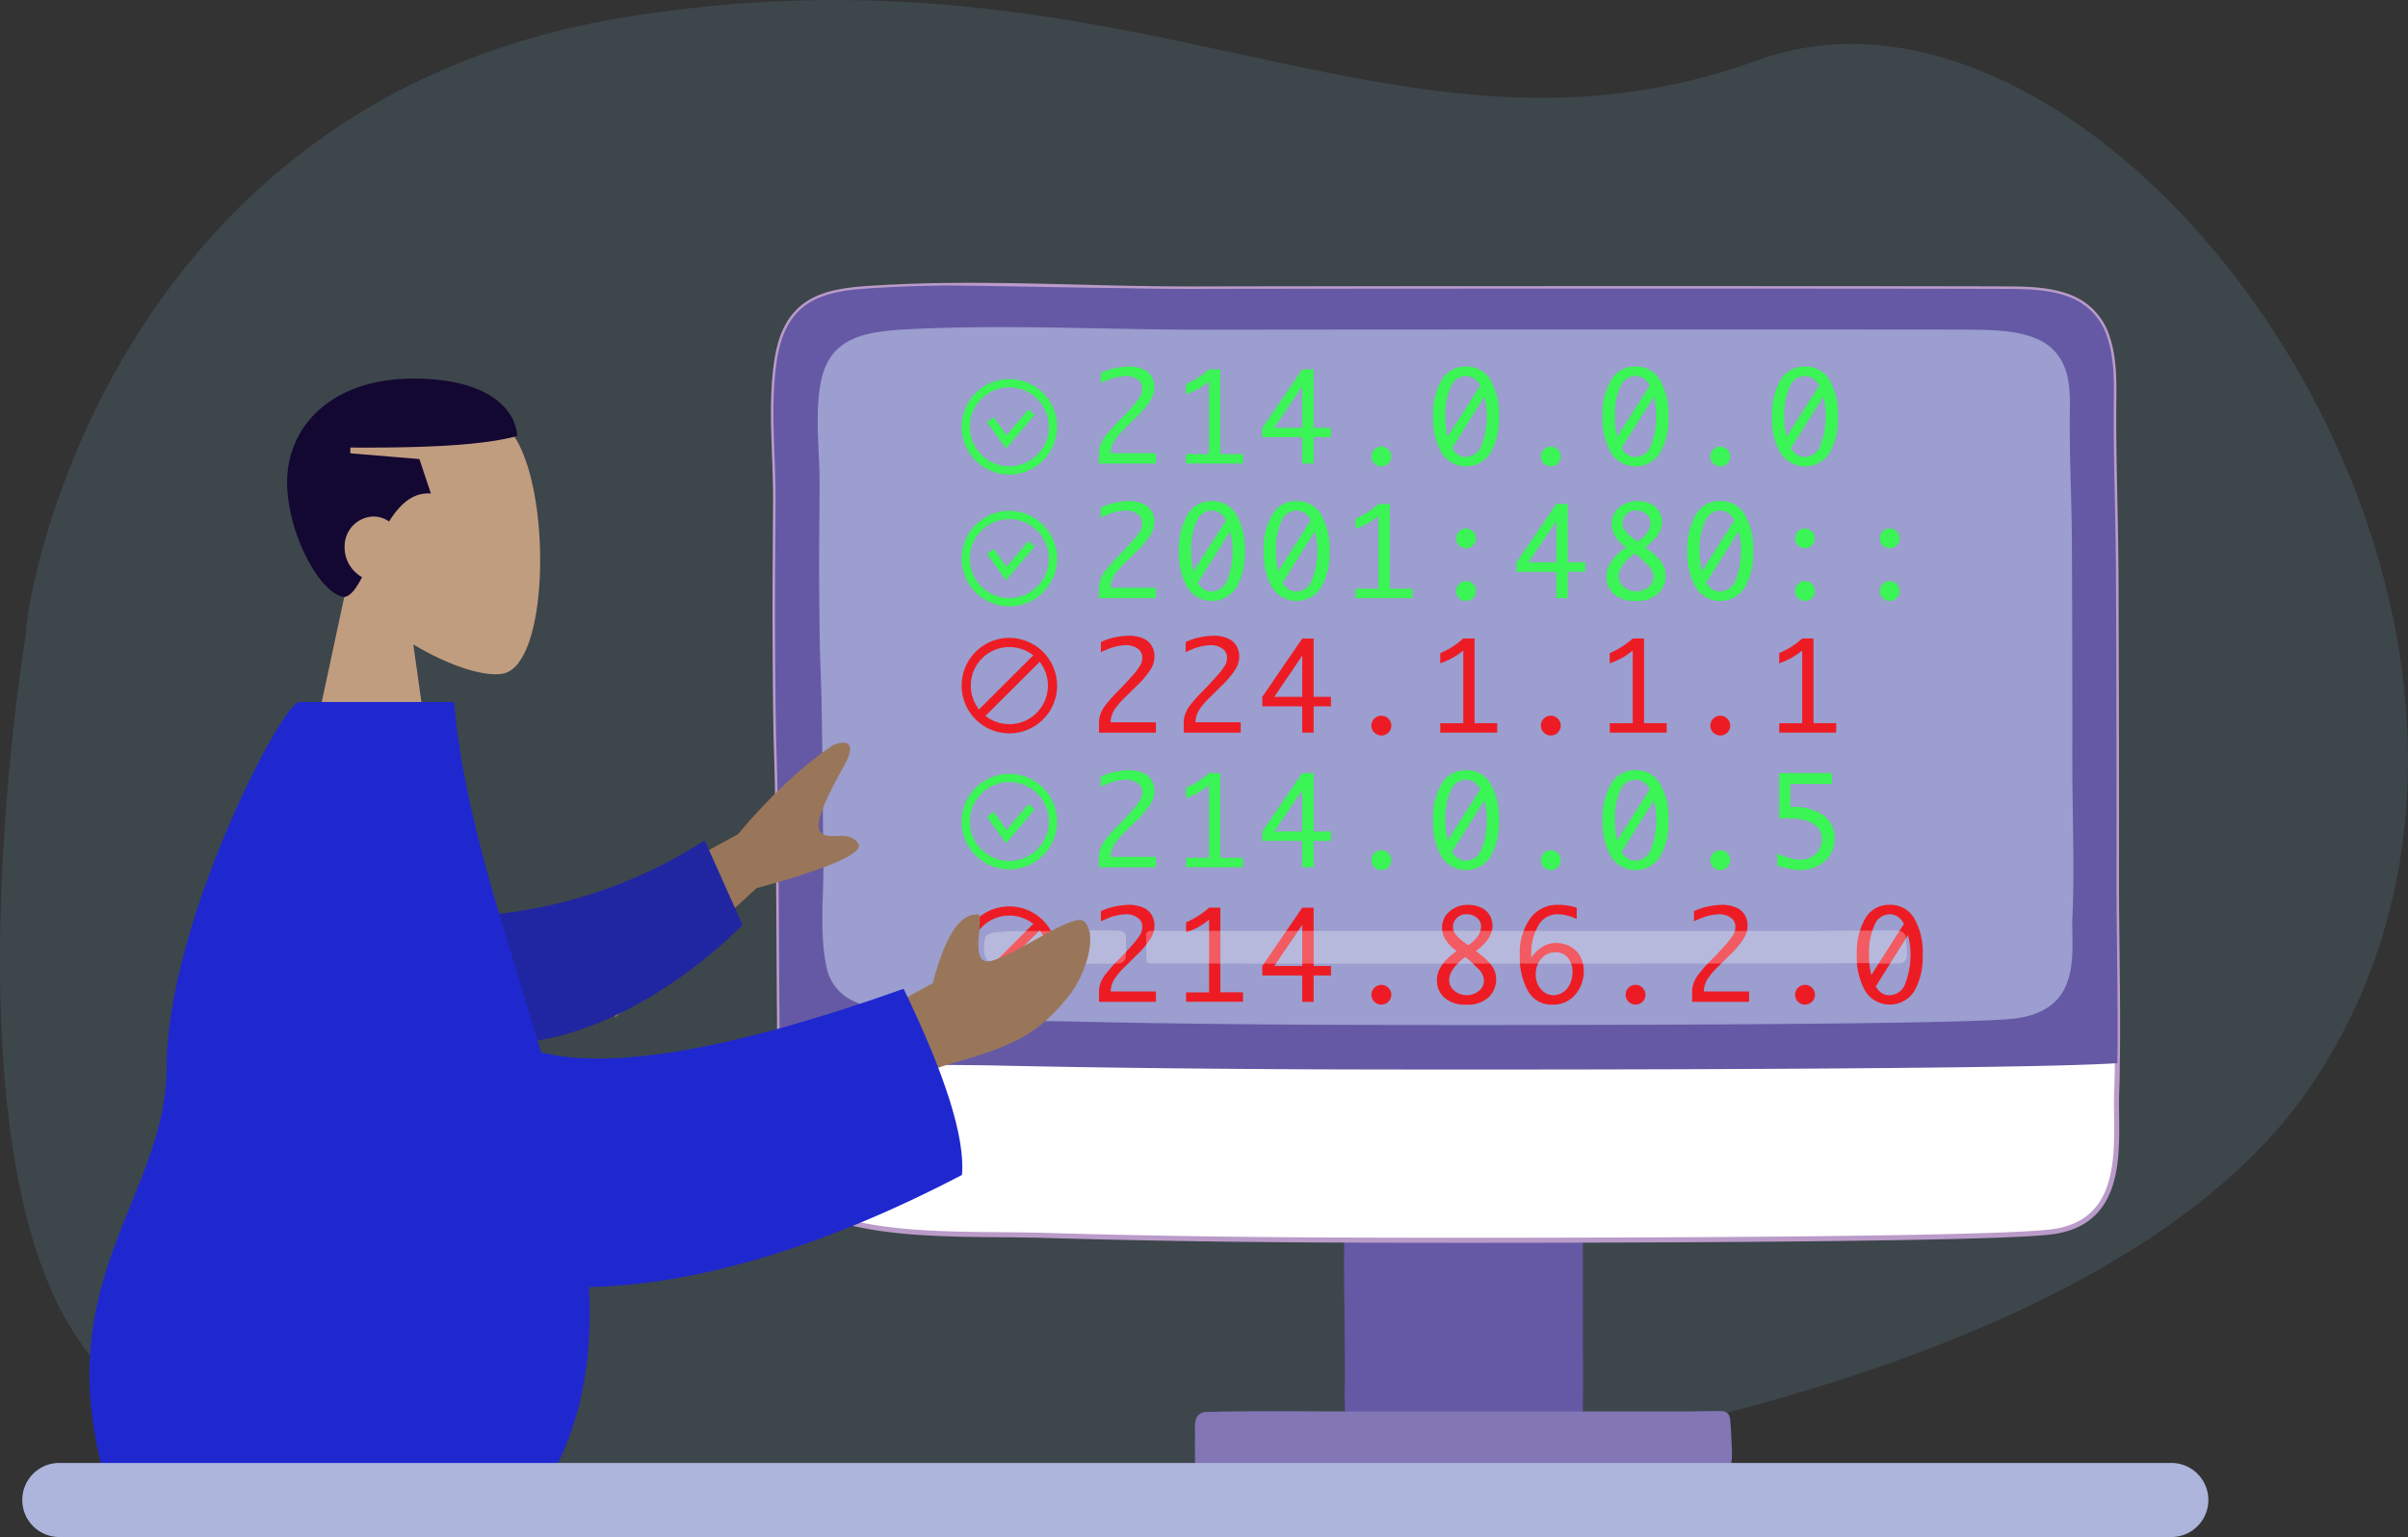 <svg xmlns="http://www.w3.org/2000/svg" width="477.75" height="305" viewBox="0 0 477.75 305"><rect x="0" y="0" width="477.75" height="305" fill="#333333" stroke="none"/><defs><clipPath id="a"><path fill="none" d="M0 0h477.75v305H0z"/></clipPath><clipPath id="b"><path fill="none" d="M0 0h477.75v299.64H0z"/></clipPath><clipPath id="c"><path fill="none" d="M0 0h249.14v138.5H0z"/></clipPath><clipPath id="d"><path fill="none" d="M0 0h28.17v6.65H0z"/></clipPath><clipPath id="e"><path fill="none" d="M0 0h151v6.59H0z"/></clipPath><clipPath id="f"><path fill="none" d="M0 0h50.2v85.57H0z"/></clipPath><clipPath id="g"><path fill="none" d="M0 0h198.56v160.45H0z"/></clipPath></defs><g clip-path="url(#a)"><g clip-path="url(#a)"><g clip-path="url(#b)" opacity=".14"><path fill="#79bae1" d="M5.19 125.53C4.93 119.42 21.25 20.31 123.65 3.47s153.45 34.44 225.19 8.45 171.25 112.39 109.62 203.6-335.74 100.94-426.83 63.89C-17.38 259.47 5.18 125.53 5.18 125.53"/></g><path fill="#6559a5" d="M313.74 235.7a3.7 3.7 0 0 0-1.09-2.15 4 4 0 0 0-2.59-.65c-3.68-.03-24.9-.02-28.59 0-3.8.02-7.53-.43-11.33-.05a3.6 3.6 0 0 0-2.21.78 5.6 5.6 0 0 0-1.22 3.58c-.2 2.5-.01 5.03-.02 7.54s-.03 5.04-.02 7.56c.03 8.84.07 4.23.12 13.07l.04 8.57a76 76 0 0 0 .14 8.06 4.4 4.4 0 0 0 .88 2.33 3.6 3.6 0 0 0 1.54.99c2.1.78 4.64.59 6.81.69q4.91.22 9.82.26c2.73.02 23.03.09 25.73-.46 2.75-.56 2.24-5.2 2.3-7.8.09-3.52 0-8.48 0-12l-.01-16.9c0-3.3-.1-6.58-.08-9.88a18 18 0 0 0-.22-3.55"/><path fill="#8276b5" d="m342.88 280.57-.04-.05a2 2 0 0 0-1.58-.51c-2.3-.04-4.57.08-6.87.07h-64.3c-8.55 0-16.94-.1-25.48 0q-1.9 0-3.8.09c-1.04.06-2.36-.24-3.16.76-.79.97-.53 2.58-.56 3.83q-.05 2.43.02 4.87a3.5 3.5 0 0 0 .38 1.8 2.7 2.7 0 0 0 2.43.95c1.05-.02 1.93-.06 2.98-.02 4.74.19 10.44.14 15.33.16q11.04.06 22.09.06h27.22q8.87 0 17.73-.03 5.94 0 11.87-.06a36 36 0 0 0 3.87-.17 3 3 0 0 0 1.77-.57c1.05-1.1.86-3.25.77-5.46-.06-1.56-.14-2.9-.27-4.46a2.4 2.4 0 0 0-.4-1.27"/><path fill="#fff" d="M419.95 216.88c-.35 9.17 2.55 25.6-12.92 27.56-15.18 1.93-129.21 1.71-144.54 1.62-18.39-.1-36.79-.37-55.16-.91-12.2-.36-26.45.34-38.3-2.44a24 24 0 0 1-8.61-3.49 13 13 0 0 1-4.97-8.26c-1.27-6.93-1.03-14.36-.87-21.58q.1-3.51.08-6.9c-.1-10.1-.11-20.2-.21-30.3-.3-31.25-.52-14.97-.68-46.22-.04-8.9.06-17.81.1-26.7s-1.03-17.8.11-26.68c.6-4.7 2.02-9.82 6.84-12.66 3.49-2.06 8.1-2.48 12.46-2.75q7.4-.45 14.74-.52c11.32-.13 22.58.27 33.9.52h.15q7.4.17 14.85.17c20.7-.07 139.92-.1 160.6-.01 5.03.01 10.4.1 14.56 2.31a12.5 12.5 0 0 1 6.1 7.6c1.34 4.14 1.24 8.88 1.2 12.53-.1 11.68.4 23.25.44 34.95.06 15.9.12 39.9.1 59.75-.02 10.56.35 24.83.16 36.5a232 232 0 0 1-.14 5.9"/><path fill="none" stroke="#ba9bc9" d="M419.95 216.88c-.35 9.17 2.55 25.6-12.92 27.56-15.18 1.93-129.21 1.71-144.54 1.62-18.39-.1-36.79-.37-55.16-.91-12.2-.36-26.45.34-38.3-2.44a24 24 0 0 1-8.61-3.49 13 13 0 0 1-4.97-8.26c-1.27-6.93-1.03-14.36-.87-21.58q.1-3.51.08-6.9c-.1-10.1-.11-20.2-.21-30.3-.3-31.25-.52-14.97-.68-46.22-.04-8.9.06-17.81.1-26.7s-1.03-17.8.11-26.68c.6-4.7 2.02-9.82 6.84-12.66 3.49-2.06 8.1-2.48 12.46-2.75q7.4-.45 14.74-.52c11.32-.13 22.58.27 33.9.52h.15q7.4.17 14.85.17c20.7-.07 139.92-.1 160.6-.01 5.03.01 10.4.1 14.56 2.31a12.5 12.5 0 0 1 6.1 7.6c1.34 4.14 1.24 8.88 1.2 12.53-.1 11.68.4 23.25.44 34.95.06 15.9.12 39.9.1 59.75-.02 10.56.35 24.83.16 36.5q-.01 3.1-.13 5.9Z"/><path fill="#6559a5" d="M420.1 210.97c-21.54 1.46-143.77 1.3-160.53 1.22-20.6-.1-41.2-.3-61.79-.75-13.68-.3-29.63.28-42.89-2.01l-.31-.06q.1-3.5.08-6.9c-.1-10.1-.12-20.2-.21-30.3-.3-31.25-.52-14.97-.68-46.22-.04-8.9.06-17.8.1-26.7s-1.03-17.8.11-26.68c.6-4.7 2.02-9.82 6.83-12.66 3.5-2.06 8.1-2.48 12.47-2.75q7.39-.44 14.74-.51c11.28.1 22.55.4 33.9.51h.14q7.42.17 14.86.17c20.7-.07 139.92-.1 160.6 0 5.04 0 10.4.1 14.56 2.3a12.5 12.5 0 0 1 6.1 7.6c1.35 4.14 1.24 8.88 1.2 12.53-.1 11.68.4 23.26.44 34.95.07 15.9.12 39.9.1 59.75-.01 10.57.35 24.84.17 36.5"/><g clip-path="url(#c)" opacity=".75" transform="translate(162.23 64.91)"><path fill="#adb5dc" d="M247.3 7.75a10 10 0 0 0-5.7-5.54C237.7.6 232.7.53 228 .5 208.68.45 97.3.47 77.98.52 58.03.57 38.46-.58 18.52.4 14.44.6 10.14.9 6.87 2.41 2.37 4.48 1.06 8.23.49 11.66c-1.07 6.48-.08 13-.11 19.5s-.13 13-.09 19.51c.15 22.84.36 10.95.63 33.79.1 7.38.1 14.76.2 22.14.08 6.79-.83 14.12.73 20.82a9.4 9.4 0 0 0 4.66 6.03 26 26 0 0 0 8.04 2.55c11.07 2.03 24.37 1.53 35.77 1.79 17.17.4 34.35.58 51.53.66 14.32.07 120.84.23 135.02-1.18 14.45-1.44 11.75-13.45 12.07-20.15.44-9.08-.03-21.9-.02-30.99.02-14.51-.03-32.05-.08-43.67-.05-8.55-.52-17-.41-25.54.03-2.67.13-6.14-1.13-9.17"/></g><path fill="#ed1c24" d="M200.27 181.68a7.65 7.65 0 1 1-7.66 7.64 7.64 7.64 0 0 1 7.65-7.64m0-1.82a9.47 9.47 0 1 0 9.47 9.46 9.5 9.5 0 0 0-9.46-9.46"/><path fill="#ed1c24" d="M205.4 183.27a1 1 0 0 0-.62.27l-10.3 10.28a.9.9 0 1 0 1.28 1.29l10.3-10.28a.9.9 0 0 0-.66-1.56"/><path fill="#3bf455" d="M229.34 91.98h-11.3v-2.05a5 5 0 0 1 .32-1.71 7 7 0 0 1 1.24-2.04q.92-1.13 1.94-2.18l1.28-1.3q.38-.39 1.68-1.84a14 14 0 0 0 1.72-2.21 3 3 0 0 0 .41-1.51 2.1 2.1 0 0 0-.96-1.87 3.8 3.8 0 0 0-2.17-.66 8 8 0 0 0-1.53.16 11 11 0 0 0-1.49.37q-.63.21-2.06.86v-2a12 12 0 0 1 3.03-.98 15 15 0 0 1 2.5-.28 7 7 0 0 1 2.69.48 3.5 3.5 0 0 1 1.82 1.48 4 4 0 0 1 .59 2.13 5 5 0 0 1-.76 2.58 18 18 0 0 1-2.9 3.42L224 84.19l-1.14 1.13a14 14 0 0 0-1.77 2.14 5 5 0 0 0-.75 2.47h8.98ZM239.88 90.11V75.7a19 19 0 0 1-1.96 1.37 15 15 0 0 1-2.6 1.15V76.2a16 16 0 0 0 4.56-2.9h2.24v16.81h4.5v1.87h-11.3V90.1ZM258.37 91.98v-5.23h-7.93v-1.87l7.93-11.58h2.26v11.58h3.44v1.87h-3.44v5.23Zm0-7.1v-8.19l-5.55 8.19ZM274.07 92.54a2 2 0 0 1-1.4-.57 1.9 1.9 0 0 1-.58-1.4 1.9 1.9 0 0 1 .6-1.38 1.95 1.95 0 0 1 2.75 0 1.9 1.9 0 0 1 .6 1.39 1.97 1.97 0 0 1-1.97 1.96M290.88 72.74a5.4 5.4 0 0 1 4.85 2.68 13.5 13.5 0 0 1 1.67 7.22 13.5 13.5 0 0 1-1.67 7.23 5.75 5.75 0 0 1-9.71 0 13.5 13.5 0 0 1-1.68-7.23 13.5 13.5 0 0 1 1.68-7.22 5.4 5.4 0 0 1 4.86-2.68m-3.65 13.9 6.46-10.13a4 4 0 0 0-1.33-1.5 3 3 0 0 0-1.48-.4 3.3 3.3 0 0 0-3.07 2.23 13 13 0 0 0-1.04 5.67q0 .79.05 1.68a15 15 0 0 0 .4 2.45m7.27-7.9-6.4 10.19a4 4 0 0 0 1.19 1.3 2.7 2.7 0 0 0 1.5.45 3.4 3.4 0 0 0 3.25-2.56 16 16 0 0 0 .96-5.67 14 14 0 0 0-.5-3.71M307.69 92.54a2 2 0 0 1-1.4-.57 1.9 1.9 0 0 1-.58-1.4 1.9 1.9 0 0 1 .59-1.38 1.95 1.95 0 0 1 2.76 0 1.9 1.9 0 0 1 .59 1.39 1.97 1.97 0 0 1-1.97 1.96M324.5 72.74a5.4 5.4 0 0 1 4.86 2.68 13.5 13.5 0 0 1 1.67 7.22 13.5 13.5 0 0 1-1.67 7.23 5.75 5.75 0 0 1-9.72 0 13.5 13.5 0 0 1-1.68-7.23 13.5 13.5 0 0 1 1.68-7.22 5.4 5.4 0 0 1 4.86-2.68m-3.65 13.9 6.47-10.13a4 4 0 0 0-1.34-1.5 3 3 0 0 0-1.48-.4 3.3 3.3 0 0 0-3.06 2.23 13 13 0 0 0-1.05 5.67q0 .79.05 1.68a15 15 0 0 0 .41 2.45m7.27-7.9-6.41 10.19a4 4 0 0 0 1.19 1.3 2.7 2.7 0 0 0 1.5.45 3.4 3.4 0 0 0 3.25-2.56 16 16 0 0 0 .96-5.67 14 14 0 0 0-.49-3.71M341.31 92.54a2 2 0 0 1-1.39-.57 1.9 1.9 0 0 1-.58-1.4 1.9 1.9 0 0 1 .59-1.38 1.95 1.95 0 0 1 2.75 0 1.9 1.9 0 0 1 .6 1.39 1.97 1.97 0 0 1-1.97 1.96M358.12 72.74a5.4 5.4 0 0 1 4.86 2.68 13.5 13.5 0 0 1 1.67 7.22 13.5 13.5 0 0 1-1.67 7.23 5.75 5.75 0 0 1-9.72 0 13.5 13.5 0 0 1-1.67-7.23 13.5 13.5 0 0 1 1.68-7.22 5.4 5.4 0 0 1 4.85-2.68m-3.65 13.9 6.47-10.13a4 4 0 0 0-1.34-1.5 3 3 0 0 0-1.48-.4 3.3 3.3 0 0 0-3.06 2.23 13 13 0 0 0-1.05 5.67q0 .79.05 1.68a15 15 0 0 0 .41 2.45m7.27-7.9-6.41 10.19a4 4 0 0 0 1.2 1.3 2.7 2.7 0 0 0 1.5.45 3.4 3.4 0 0 0 3.24-2.56 16 16 0 0 0 .96-5.67 14 14 0 0 0-.49-3.71M229.34 118.68h-11.3v-2.05a5 5 0 0 1 .32-1.7 7 7 0 0 1 1.24-2.05q.92-1.13 1.94-2.18l1.28-1.3q.38-.39 1.68-1.83a14 14 0 0 0 1.72-2.22 3 3 0 0 0 .41-1.51 2.1 2.1 0 0 0-.96-1.87 3.8 3.8 0 0 0-2.17-.65 8 8 0 0 0-1.53.15 11 11 0 0 0-1.49.37q-.63.22-2.06.86v-1.99a12 12 0 0 1 3.03-.99 15 15 0 0 1 2.5-.28 7 7 0 0 1 2.69.48 3.5 3.5 0 0 1 1.82 1.48 4 4 0 0 1 .59 2.13 5 5 0 0 1-.76 2.59 18 18 0 0 1-2.9 3.41L224 110.9l-1.14 1.13a14 14 0 0 0-1.77 2.14 5 5 0 0 0-.75 2.47h8.98ZM240.44 99.44a5.4 5.4 0 0 1 4.86 2.69 13.5 13.5 0 0 1 1.67 7.2 13.5 13.5 0 0 1-1.67 7.24 5.75 5.75 0 0 1-9.72 0 13.5 13.5 0 0 1-1.67-7.23 13.5 13.5 0 0 1 1.68-7.21 5.4 5.4 0 0 1 4.85-2.69m-3.64 13.9 6.46-10.13a4 4 0 0 0-1.34-1.5 3 3 0 0 0-1.48-.4 3.3 3.3 0 0 0-3.06 2.24 13 13 0 0 0-1.05 5.66q0 .79.05 1.68a15 15 0 0 0 .41 2.45m7.27-7.9-6.4 10.2a4 4 0 0 0 1.18 1.3 2.7 2.7 0 0 0 1.5.44 3.4 3.4 0 0 0 3.25-2.56 16 16 0 0 0 .97-5.67 14 14 0 0 0-.5-3.7M257.25 99.44a5.4 5.4 0 0 1 4.86 2.69 13.5 13.5 0 0 1 1.67 7.2 13.5 13.5 0 0 1-1.67 7.24 5.75 5.75 0 0 1-9.71 0 13.5 13.5 0 0 1-1.68-7.23 13.5 13.5 0 0 1 1.68-7.21 5.4 5.4 0 0 1 4.85-2.69m-3.64 13.9 6.46-10.13a4 4 0 0 0-1.33-1.5 3 3 0 0 0-1.49-.4 3.3 3.3 0 0 0-3.06 2.24 13 13 0 0 0-1.04 5.66q0 .79.04 1.68a15 15 0 0 0 .42 2.45m7.26-7.9-6.4 10.2a4 4 0 0 0 1.18 1.3 2.7 2.7 0 0 0 1.5.44 3.4 3.4 0 0 0 3.25-2.56 16 16 0 0 0 .97-5.67 14 14 0 0 0-.5-3.7M273.5 116.82V102.4a19 19 0 0 1-1.96 1.37 15 15 0 0 1-2.6 1.15v-2.01a16 16 0 0 0 4.56-2.9h2.24v16.8h4.5v1.87h-11.3v-1.87ZM290.88 108.79a2 2 0 0 1-1.4-.58 1.94 1.94 0 0 1 .01-2.77 1.96 1.96 0 0 1 2.76 0 1.94 1.94 0 0 1 0 2.77 2 2 0 0 1-1.37.58m0 10.46a2 2 0 0 1-1.4-.58 1.9 1.9 0 0 1-.58-1.38 1.9 1.9 0 0 1 .6-1.4 1.95 1.95 0 0 1 2.75 0 1.9 1.9 0 0 1 .59 1.4 1.97 1.97 0 0 1-1.96 1.96M308.8 118.68v-5.22h-7.93v-1.88L308.8 100h2.26v11.57h3.45v1.88h-3.45v5.22Zm0-7.1v-8.18l-5.55 8.18ZM322.64 108.61l-.42-.3a7 7 0 0 1-1.67-1.78 4.4 4.4 0 0 1-.81-2.58 4.1 4.1 0 0 1 1.46-3.19 5.4 5.4 0 0 1 3.73-1.32 6 6 0 0 1 2.49.5 4 4 0 0 1 1.71 1.48 4 4 0 0 1 .6 2.13 4 4 0 0 1-.28 1.54 6 6 0 0 1-.83 1.46 14 14 0 0 1-2.16 2.06l1 .8a10 10 0 0 1 2.4 2.5 4.6 4.6 0 0 1 .6 2.35 4.8 4.8 0 0 1-1.47 3.5 6 6 0 0 1-4.4 1.48 6.2 6.2 0 0 1-4.42-1.39 4.6 4.6 0 0 1-1.47-3.44q0-3.07 3.93-5.8m1.68 1.18q-3.17 2.44-3.17 4.58a2.7 2.7 0 0 0 1.05 2.13 3.8 3.8 0 0 0 2.47.86 3.7 3.7 0 0 0 2.35-.83 2.6 2.6 0 0 0 1.04-2.07 3.6 3.6 0 0 0-1.26-2.46q-1.26-1.26-1.75-1.65Zm.62-2.34a7 7 0 0 0 2.12-2.14 4 4 0 0 0 .43-1.62 2.2 2.2 0 0 0-.8-1.65 3 3 0 0 0-2.04-.74 2.6 2.6 0 0 0-2.05.81 2.5 2.5 0 0 0-.7 1.68 2.5 2.5 0 0 0 .59 1.59 9 9 0 0 0 1.88 1.66ZM341.31 99.44a5.4 5.4 0 0 1 4.86 2.69 13.5 13.5 0 0 1 1.67 7.2 13.5 13.5 0 0 1-1.67 7.24 5.75 5.75 0 0 1-9.72 0 13.5 13.5 0 0 1-1.68-7.23 13.5 13.5 0 0 1 1.68-7.21 5.4 5.4 0 0 1 4.86-2.69m-3.65 13.9 6.47-10.13a4 4 0 0 0-1.33-1.5 3 3 0 0 0-1.49-.4 3.3 3.3 0 0 0-3.06 2.24 13 13 0 0 0-1.04 5.66q0 .79.05 1.68a15 15 0 0 0 .4 2.45m7.27-7.9-6.41 10.2a4 4 0 0 0 1.19 1.3 2.7 2.7 0 0 0 1.5.44 3.4 3.4 0 0 0 3.25-2.56 16 16 0 0 0 .96-5.67 14 14 0 0 0-.49-3.7M358.12 108.79a2 2 0 0 1-1.39-.58 1.94 1.94 0 0 1 0-2.77 1.96 1.96 0 0 1 2.77 0 1.96 1.96 0 0 1-1.38 3.34m0 10.46a2 2 0 0 1-1.39-.57 1.9 1.9 0 0 1-.58-1.39 1.9 1.9 0 0 1 .59-1.39 1.95 1.95 0 0 1 2.76 0 1.94 1.94 0 0 1 0 2.78 2 2 0 0 1-1.38.57M374.93 108.79a2 2 0 0 1-1.39-.58 1.94 1.94 0 0 1 0-2.77 1.96 1.96 0 0 1 2.77 0 1.94 1.94 0 0 1 0 2.77 2 2 0 0 1-1.38.57m0 10.46a2 2 0 0 1-1.39-.57 1.9 1.9 0 0 1-.58-1.39 1.9 1.9 0 0 1 .59-1.39 1.95 1.95 0 0 1 2.76 0 1.9 1.9 0 0 1 .58 1.4 1.97 1.97 0 0 1-1.96 1.95"/><path fill="#ed1c24" d="M229.34 145.39h-11.3v-2.06a5 5 0 0 1 .32-1.7 7 7 0 0 1 1.24-2.05q.92-1.13 1.94-2.17l1.28-1.3q.38-.4 1.68-1.84a14 14 0 0 0 1.72-2.22 3 3 0 0 0 .41-1.5 2.1 2.1 0 0 0-.96-1.87 3.8 3.8 0 0 0-2.17-.66 8 8 0 0 0-1.53.16 11 11 0 0 0-1.49.37q-.63.21-2.06.86v-2a12 12 0 0 1 3.03-.99 15 15 0 0 1 2.5-.27 7 7 0 0 1 2.69.47 3.5 3.5 0 0 1 1.82 1.48 4 4 0 0 1 .59 2.13 5 5 0 0 1-.76 2.6 18 18 0 0 1-2.9 3.4L224 137.6l-1.14 1.12a14 14 0 0 0-1.77 2.15 5 5 0 0 0-.75 2.47h8.98ZM246.15 145.39h-11.3v-2.06a5 5 0 0 1 .32-1.7 7 7 0 0 1 1.24-2.05q.92-1.13 1.94-2.17l1.28-1.3q.39-.4 1.68-1.84a14 14 0 0 0 1.72-2.22 3 3 0 0 0 .41-1.5 2.1 2.1 0 0 0-.96-1.87 3.8 3.8 0 0 0-2.17-.66 8 8 0 0 0-1.53.16 11 11 0 0 0-1.49.37q-.63.21-2.06.86v-2a12 12 0 0 1 3.03-.99 15 15 0 0 1 2.5-.27 7 7 0 0 1 2.69.47 3.5 3.5 0 0 1 1.82 1.48 4 4 0 0 1 .6 2.13 5 5 0 0 1-.77 2.6 18 18 0 0 1-2.89 3.4l-1.37 1.36-1.15 1.13a14 14 0 0 0-1.77 2.14 5 5 0 0 0-.74 2.47h8.98ZM258.37 145.38v-5.22h-7.93v-1.88l7.93-11.57h2.26v11.57h3.44v1.88h-3.44v5.22Zm0-7.1v-8.18l-5.55 8.18ZM274.07 145.95a2 2 0 0 1-1.4-.58 1.9 1.9 0 0 1-.58-1.38 1.9 1.9 0 0 1 .6-1.4 1.95 1.95 0 0 1 2.75 0 1.9 1.9 0 0 1 .6 1.4 1.97 1.97 0 0 1-1.97 1.96M290.32 143.52V129.1a19 19 0 0 1-1.97 1.36 15 15 0 0 1-2.6 1.15v-2.01a16 16 0 0 0 4.57-2.9h2.24v16.8h4.49v1.88h-11.3v-1.87ZM307.69 145.95a2 2 0 0 1-1.4-.58 1.9 1.9 0 0 1-.58-1.38 1.9 1.9 0 0 1 .59-1.4 1.95 1.95 0 0 1 2.76 0 1.9 1.9 0 0 1 .59 1.4 1.97 1.97 0 0 1-1.97 1.96M323.94 143.52V129.1a19 19 0 0 1-1.96 1.36 15 15 0 0 1-2.61 1.16v-2.02a16 16 0 0 0 4.57-2.9h2.24v16.8h4.5v1.88h-11.3v-1.87ZM341.31 145.95a2 2 0 0 1-1.39-.58 1.9 1.9 0 0 1-.58-1.39 1.9 1.9 0 0 1 .59-1.39 1.95 1.95 0 0 1 2.75 0 1.9 1.9 0 0 1 .6 1.4 1.97 1.97 0 0 1-1.97 1.96M357.56 143.52V129.1a19 19 0 0 1-1.96 1.36 15 15 0 0 1-2.6 1.16v-2.02a16 16 0 0 0 4.56-2.9h2.24v16.8h4.5v1.88H353v-1.87Z"/><path fill="#3bf455" d="M229.34 172.09h-11.3v-2.05a5 5 0 0 1 .32-1.71 7 7 0 0 1 1.24-2.04q.92-1.13 1.94-2.18l1.28-1.3q.38-.39 1.68-1.84a14 14 0 0 0 1.72-2.21 3 3 0 0 0 .41-1.51 2.1 2.1 0 0 0-.96-1.87 3.8 3.8 0 0 0-2.17-.66 8 8 0 0 0-1.53.16 11 11 0 0 0-1.49.37q-.63.21-2.06.86v-2a12 12 0 0 1 3.03-.98 15 15 0 0 1 2.5-.28 7 7 0 0 1 2.69.48 3.5 3.5 0 0 1 1.82 1.48 4 4 0 0 1 .59 2.13 5 5 0 0 1-.76 2.58 18 18 0 0 1-2.9 3.42L224 164.3l-1.14 1.13a14 14 0 0 0-1.77 2.14 5 5 0 0 0-.75 2.47h8.98ZM239.88 170.22v-14.41a19 19 0 0 1-1.96 1.37 15 15 0 0 1-2.6 1.15v-2.02a16 16 0 0 0 4.56-2.9h2.24v16.81h4.5v1.87h-11.3v-1.87ZM258.37 172.09v-5.23h-7.93V165l7.93-11.58h2.26V165h3.44v1.87h-3.44v5.23Zm0-7.1v-8.19l-5.55 8.19ZM274.07 172.65a2 2 0 0 1-1.4-.57 1.9 1.9 0 0 1-.58-1.39 1.9 1.9 0 0 1 .6-1.39 1.95 1.95 0 0 1 2.75 0 1.9 1.9 0 0 1 .6 1.39 1.97 1.97 0 0 1-1.97 1.96M290.88 152.85a5.4 5.4 0 0 1 4.85 2.68 13.5 13.5 0 0 1 1.67 7.22 13.5 13.5 0 0 1-1.67 7.23 5.75 5.75 0 0 1-9.71 0 13.5 13.5 0 0 1-1.68-7.23 13.5 13.5 0 0 1 1.68-7.22 5.4 5.4 0 0 1 4.86-2.68m-3.65 13.9 6.46-10.13a4 4 0 0 0-1.33-1.5 3 3 0 0 0-1.48-.4 3.3 3.3 0 0 0-3.07 2.23 13 13 0 0 0-1.04 5.67q0 .79.05 1.68a15 15 0 0 0 .4 2.45m7.27-7.9-6.4 10.19a4 4 0 0 0 1.19 1.3 2.7 2.7 0 0 0 1.5.45 3.4 3.4 0 0 0 3.25-2.56 16 16 0 0 0 .96-5.67 14 14 0 0 0-.5-3.71M307.69 172.65a2 2 0 0 1-1.4-.57 1.9 1.9 0 0 1-.58-1.39 1.9 1.9 0 0 1 .59-1.39 1.95 1.95 0 0 1 2.76 0 1.9 1.9 0 0 1 .59 1.39 1.97 1.97 0 0 1-1.97 1.96M324.5 152.85a5.4 5.4 0 0 1 4.86 2.68 13.5 13.5 0 0 1 1.67 7.22 13.5 13.5 0 0 1-1.67 7.23 5.75 5.75 0 0 1-9.72 0 13.5 13.5 0 0 1-1.68-7.23 13.5 13.5 0 0 1 1.68-7.22 5.4 5.4 0 0 1 4.86-2.68m-3.65 13.9 6.47-10.13a4 4 0 0 0-1.34-1.5 3 3 0 0 0-1.48-.4 3.3 3.3 0 0 0-3.06 2.23 13 13 0 0 0-1.05 5.67q0 .79.05 1.68a15 15 0 0 0 .41 2.45m7.27-7.9-6.41 10.19a4 4 0 0 0 1.19 1.3 2.7 2.7 0 0 0 1.5.45 3.4 3.4 0 0 0 3.25-2.56 16 16 0 0 0 .96-5.67 14 14 0 0 0-.49-3.71M341.31 172.65a2 2 0 0 1-1.39-.57 1.9 1.9 0 0 1-.58-1.4 1.9 1.9 0 0 1 .59-1.38 1.95 1.95 0 0 1 2.75 0 1.9 1.9 0 0 1 .6 1.39 1.97 1.97 0 0 1-1.97 1.96M353 162.38v-8.97h10.45v2.15h-8.23v4.58h.39a10 10 0 0 1 6.22 1.69 5.4 5.4 0 0 1 2.17 4.53 6 6 0 0 1-3.35 5.48 7.4 7.4 0 0 1-3.4.81 16 16 0 0 1-4.63-.88v-2.44a11 11 0 0 0 2.28.9 9 9 0 0 0 2.35.36 4.6 4.6 0 0 0 2.08-.51 3.7 3.7 0 0 0 1.6-1.52 4 4 0 0 0 .57-2.03 3.6 3.6 0 0 0-1.56-2.94q-1.55-1.21-5.49-1.21Z"/><path fill="#ed1c24" d="M229.34 198.8h-11.3v-2.06a5 5 0 0 1 .32-1.71 7 7 0 0 1 1.24-2.04q.92-1.13 1.94-2.18l1.28-1.3q.39-.39 1.68-1.84a14 14 0 0 0 1.72-2.21 3 3 0 0 0 .41-1.51 2.1 2.1 0 0 0-.96-1.87 3.8 3.8 0 0 0-2.17-.66 9 9 0 0 0-1.53.16 11 11 0 0 0-1.49.37q-.63.22-2.06.86v-2a12 12 0 0 1 3.03-.98 15 15 0 0 1 2.5-.28 7 7 0 0 1 2.69.48 3.5 3.5 0 0 1 1.82 1.48 4 4 0 0 1 .59 2.13 5 5 0 0 1-.76 2.59 18 18 0 0 1-2.89 3.4l-1.37 1.37-1.15 1.13a14 14 0 0 0-1.77 2.14 5 5 0 0 0-.75 2.47h8.98ZM239.88 196.93V182.5a19 19 0 0 1-1.96 1.37 15 15 0 0 1-2.6 1.15v-2.01a16 16 0 0 0 4.56-2.9h2.24v16.8h4.5v1.87h-11.3v-1.86ZM258.37 198.79v-5.22h-7.93v-1.88l7.93-11.57h2.26v11.57h3.44v1.88h-3.44v5.22Zm0-7.1v-8.18l-5.55 8.18ZM274.07 199.36a2 2 0 0 1-1.4-.58 1.9 1.9 0 0 1-.58-1.39 1.9 1.9 0 0 1 .6-1.39 1.95 1.95 0 0 1 2.75 0 1.9 1.9 0 0 1 .6 1.4 1.97 1.97 0 0 1-1.97 1.95M289.01 188.72l-.41-.3a7 7 0 0 1-1.67-1.77 4.4 4.4 0 0 1-.82-2.58 4.1 4.1 0 0 1 1.47-3.2 5.4 5.4 0 0 1 3.73-1.31 6 6 0 0 1 2.48.5 4 4 0 0 1 1.72 1.48 4 4 0 0 1 .6 2.13 4 4 0 0 1-.28 1.53 6 6 0 0 1-.83 1.47 14 14 0 0 1-2.17 2.06l1.01.8a10 10 0 0 1 2.39 2.49 4.6 4.6 0 0 1 .6 2.35 4.8 4.8 0 0 1-1.46 3.5 6 6 0 0 1-4.4 1.49 6.2 6.2 0 0 1-4.42-1.4 4.6 4.6 0 0 1-1.47-3.44q0-3.06 3.93-5.8m1.68 1.19q-3.17 2.44-3.17 4.58a2.7 2.7 0 0 0 1.05 2.13 3.8 3.8 0 0 0 2.47.86 3.7 3.7 0 0 0 2.35-.83 2.6 2.6 0 0 0 1.03-2.07 3.6 3.6 0 0 0-1.26-2.47q-1.25-1.25-1.74-1.64Zm.62-2.34a7 7 0 0 0 2.12-2.15 4 4 0 0 0 .43-1.62 2.2 2.2 0 0 0-.8-1.64 3 3 0 0 0-2.04-.74 2.6 2.6 0 0 0-2.06.81 2.5 2.5 0 0 0-.7 1.68 2.5 2.5 0 0 0 .6 1.58 9 9 0 0 0 1.88 1.67ZM303.8 190.04a7 7 0 0 1 2.16-2.11 5 5 0 0 1 2.82-.82 6 6 0 0 1 2.76.71 5 5 0 0 1 1.99 1.99 6 6 0 0 1 .69 2.95 7 7 0 0 1-1.7 4.63 5.7 5.7 0 0 1-4.49 1.97 5.3 5.3 0 0 1-4.89-2.74 13.6 13.6 0 0 1-1.61-6.96 12 12 0 0 1 2.05-7.39 6.6 6.6 0 0 1 5.58-2.72 12 12 0 0 1 3.66.57v2.25a9 9 0 0 0-3.77-.95 4.3 4.3 0 0 0-3.87 2.3 11 11 0 0 0-1.37 5.82Zm4.4 7.45a3.6 3.6 0 0 0 1.82-.54 3.7 3.7 0 0 0 1.44-1.64 6 6 0 0 0 .53-2.42 4.3 4.3 0 0 0-.9-2.81 3 3 0 0 0-2.52-1.1 3.5 3.5 0 0 0-2.78 1.27 4.6 4.6 0 0 0-1.1 3.08 4.3 4.3 0 0 0 1.07 3 3.2 3.2 0 0 0 2.44 1.16M324.5 199.36a2 2 0 0 1-1.4-.58 1.9 1.9 0 0 1-.57-1.39 1.9 1.9 0 0 1 .58-1.39 1.95 1.95 0 0 1 2.76 0 1.9 1.9 0 0 1 .6 1.4 1.97 1.97 0 0 1-1.97 1.95M347.02 198.8h-11.3v-2.06a5 5 0 0 1 .32-1.71 7 7 0 0 1 1.24-2.04q.91-1.14 1.93-2.18l1.28-1.3q.39-.39 1.69-1.84a14 14 0 0 0 1.71-2.21 3 3 0 0 0 .42-1.51 2.1 2.1 0 0 0-.97-1.87 3.8 3.8 0 0 0-2.17-.66 9 9 0 0 0-1.53.16 11 11 0 0 0-1.48.37q-.64.21-2.07.86v-2a12 12 0 0 1 3.03-.98 15 15 0 0 1 2.51-.28 7 7 0 0 1 2.68.48 3.5 3.5 0 0 1 1.82 1.48 4 4 0 0 1 .6 2.13 5 5 0 0 1-.77 2.59 18 18 0 0 1-2.88 3.4L341.7 191l-1.15 1.13a14 14 0 0 0-1.77 2.14 5 5 0 0 0-.74 2.47h8.98ZM358.12 199.36a2 2 0 0 1-1.39-.58 1.9 1.9 0 0 1-.58-1.39 1.9 1.9 0 0 1 .59-1.39 1.95 1.95 0 0 1 2.76 0 1.94 1.94 0 0 1 0 2.78 2 2 0 0 1-1.38.57M374.93 179.55a5.4 5.4 0 0 1 4.86 2.69 13.5 13.5 0 0 1 1.67 7.2 13.5 13.5 0 0 1-1.67 7.24 5.75 5.75 0 0 1-9.71 0 13.5 13.5 0 0 1-1.68-7.23 13.5 13.5 0 0 1 1.68-7.21 5.4 5.4 0 0 1 4.85-2.69m-3.64 13.9 6.46-10.13a4 4 0 0 0-1.34-1.5 3 3 0 0 0-1.48-.4 3.3 3.3 0 0 0-3.06 2.24 13 13 0 0 0-1.05 5.66q0 .79.05 1.68a15 15 0 0 0 .41 2.45m7.27-7.9-6.4 10.2a4 4 0 0 0 1.18 1.3 2.7 2.7 0 0 0 1.5.44 3.4 3.4 0 0 0 3.26-2.56 16 16 0 0 0 .96-5.67 14 14 0 0 0-.5-3.7M200.27 128.4a7.65 7.65 0 1 1-7.66 7.65 7.64 7.64 0 0 1 7.65-7.65m0-1.82a9.47 9.47 0 1 0 9.47 9.47 9.5 9.5 0 0 0-9.46-9.47"/><path fill="#ed1c24" d="M205.4 130a1 1 0 0 0-.63.27l-10.3 10.27a.9.9 0 1 0 1.28 1.29l10.3-10.28a.9.9 0 0 0-.65-1.56"/><path fill="#3bf455" d="M206.96 78a9.47 9.47 0 1 0 2.77 6.7 9.4 9.4 0 0 0-2.77-6.7m-1.17 12.24a7.83 7.83 0 1 1 2.3-5.53 7.8 7.8 0 0 1-2.3 5.53"/><path fill="#3bf455" d="m199.7 86.34-2.55-3.55-1.34.96 3.8 5.27 5.68-6.72-1.26-1.06ZM206.96 104.15a9.47 9.47 0 1 0 2.77 6.7 9.4 9.4 0 0 0-2.77-6.7m-1.16 12.22a7.83 7.83 0 1 1 2.28-5.53 7.8 7.8 0 0 1-2.28 5.53"/><path fill="#3bf455" d="m199.7 112.48-2.55-3.56-1.34.96 3.8 5.27 5.68-6.72-1.26-1.06ZM206.96 156.34a9.47 9.47 0 1 0 2.77 6.7 9.4 9.4 0 0 0-2.77-6.7m-1.17 12.22a7.83 7.83 0 1 1 2.3-5.53 7.8 7.8 0 0 1-2.3 5.53"/><path fill="#3bf455" d="m199.7 164.67-2.55-3.56-1.34.96 3.8 5.27 5.68-6.72-1.26-1.06Z"/><g clip-path="url(#d)" opacity=".28" transform="translate(195.23 184.6)"><path fill="#fff" d="M27.75.44A1.2 1.2 0 0 0 27 .12a76 76 0 0 0-7.88 0q-3.2-.02-6.4.02C8.9.21 6.77.04 3.36.31 1.18.47.4.87.21 1.58A8 8 0 0 0 .1 4.7c.29 1.63 1.28 1.9 5.05 1.93 6.54.06 14.44 0 21.5-.03a1.53 1.53 0 0 0 1.51-1.51q.03-1.02.01-2.05c-.02-.97.13-2.06-.41-2.6"/></g><g clip-path="url(#e)" opacity=".28" transform="translate(227.37 184.63)"><path fill="#fff" d="M150.83 2.32c-.01-.65-.04-1.67-.9-2.08a2 2 0 0 0-.83-.17 54 54 0 0 0-3.95-.06c-8.06.07-16.03.12-24.1.11L93.26.11 74.24.09H41.9q-8.96-.01-17.92 0H.82A.8.8 0 0 0 .01.9Q.03 3.33.1 5.76a.8.8 0 0 0 .8.8h2.18c12.77.04 128.75.06 138.77-.07 1.36-.02 2.72.04 4.08.09q1.8 0 3.59-.04c.96-.01 1.33-.66 1.44-1.45a15 15 0 0 0-.13-2.77"/></g></g><g fill-rule="evenodd" clip-path="url(#f)" transform="translate(56.97 75.12)"><path fill="#c19d80" d="M11.7 41.63C6.46 35.46 2.9 27.9 3.5 19.43 5.19-5 39.19.37 45.8 12.7s5.83 43.59-2.72 45.79c-3.4.88-10.66-1.28-18.05-5.73l4.63 32.8H2.28Z"/><path fill="#130832" d="M20.23 28.37a5.5 5.5 0 0 0-3.11-1 5.9 5.9 0 0 0-5.71 5.72 6.8 6.8 0 0 0 3.45 6.32c-1.08 2.12-2.17 3.66-3.45 3.94C6.48 42.85 0 30.6 0 20.54 0 9.52 8.77 0 25.1 0c14.68 0 20.25 6.05 20.54 11.4-6.3 1.74-17.29 2.4-33.1 2.29v1.14l13.7 1.14 2.28 6.84c-3.63-.27-6.22 2.22-8.3 5.56"/></g><g fill-rule="evenodd" clip-path="url(#g)" transform="translate(17.75 139.3)"><path fill="#997659" d="m90.2 47.3 38.44-21.05q9.6-11.4 18.9-17.7c1.9-.79 5.21-1.27 2.11 4.24s-6.11 11.43-4.53 13.13 5.52-.68 7.4 2.14q1.89 2.82-20.19 8.9l-27.94 25.58Zm60.21 17.77 16.9-9.27q3.55-13.53 8.5-13.62c2.53-1.17-1.88 10.22 2.92 9.23s16.51-9.7 18.53-7.93c2.99 2.62.32 10.66-2.81 14.65-5.87 7.47-10.72 10.03-22.72 13.38q-9.41 2.62-20.35 10.51Z"/><path fill="#2026a2" d="M71.46 42.61a94.5 94.5 0 0 0 50.6-15.15l7.52 16.78c-13.22 13.12-31.8 23.9-48.06 23.44-12.8-.36-19.35-15.85-10.06-25.07"/><path fill="#1f28cf" d="M89.6 69.53q21.45 5.35 71.93-12.62 12.52 25.9 11.58 36.94c-28.87 15.08-53.62 21.8-74 22.25.64 12.1-.83 23.61-5.78 34.13-10.16 21.62-69.7 1.6-89.73 5.54-12.54-40.72 11.7-57.27 11.72-83.32C15.35 43.92 38.25 0 41.62 0h30.74c1.7 21.79 10.23 45.8 17.24 69.53"/></g><g clip-path="url(#a)"><path fill="#adb5dc" d="M430.79 290.3H11.77a7.35 7.35 0 0 0 0 14.7h419.02a7.35 7.35 0 1 0 0-14.7"/></g></g></svg>